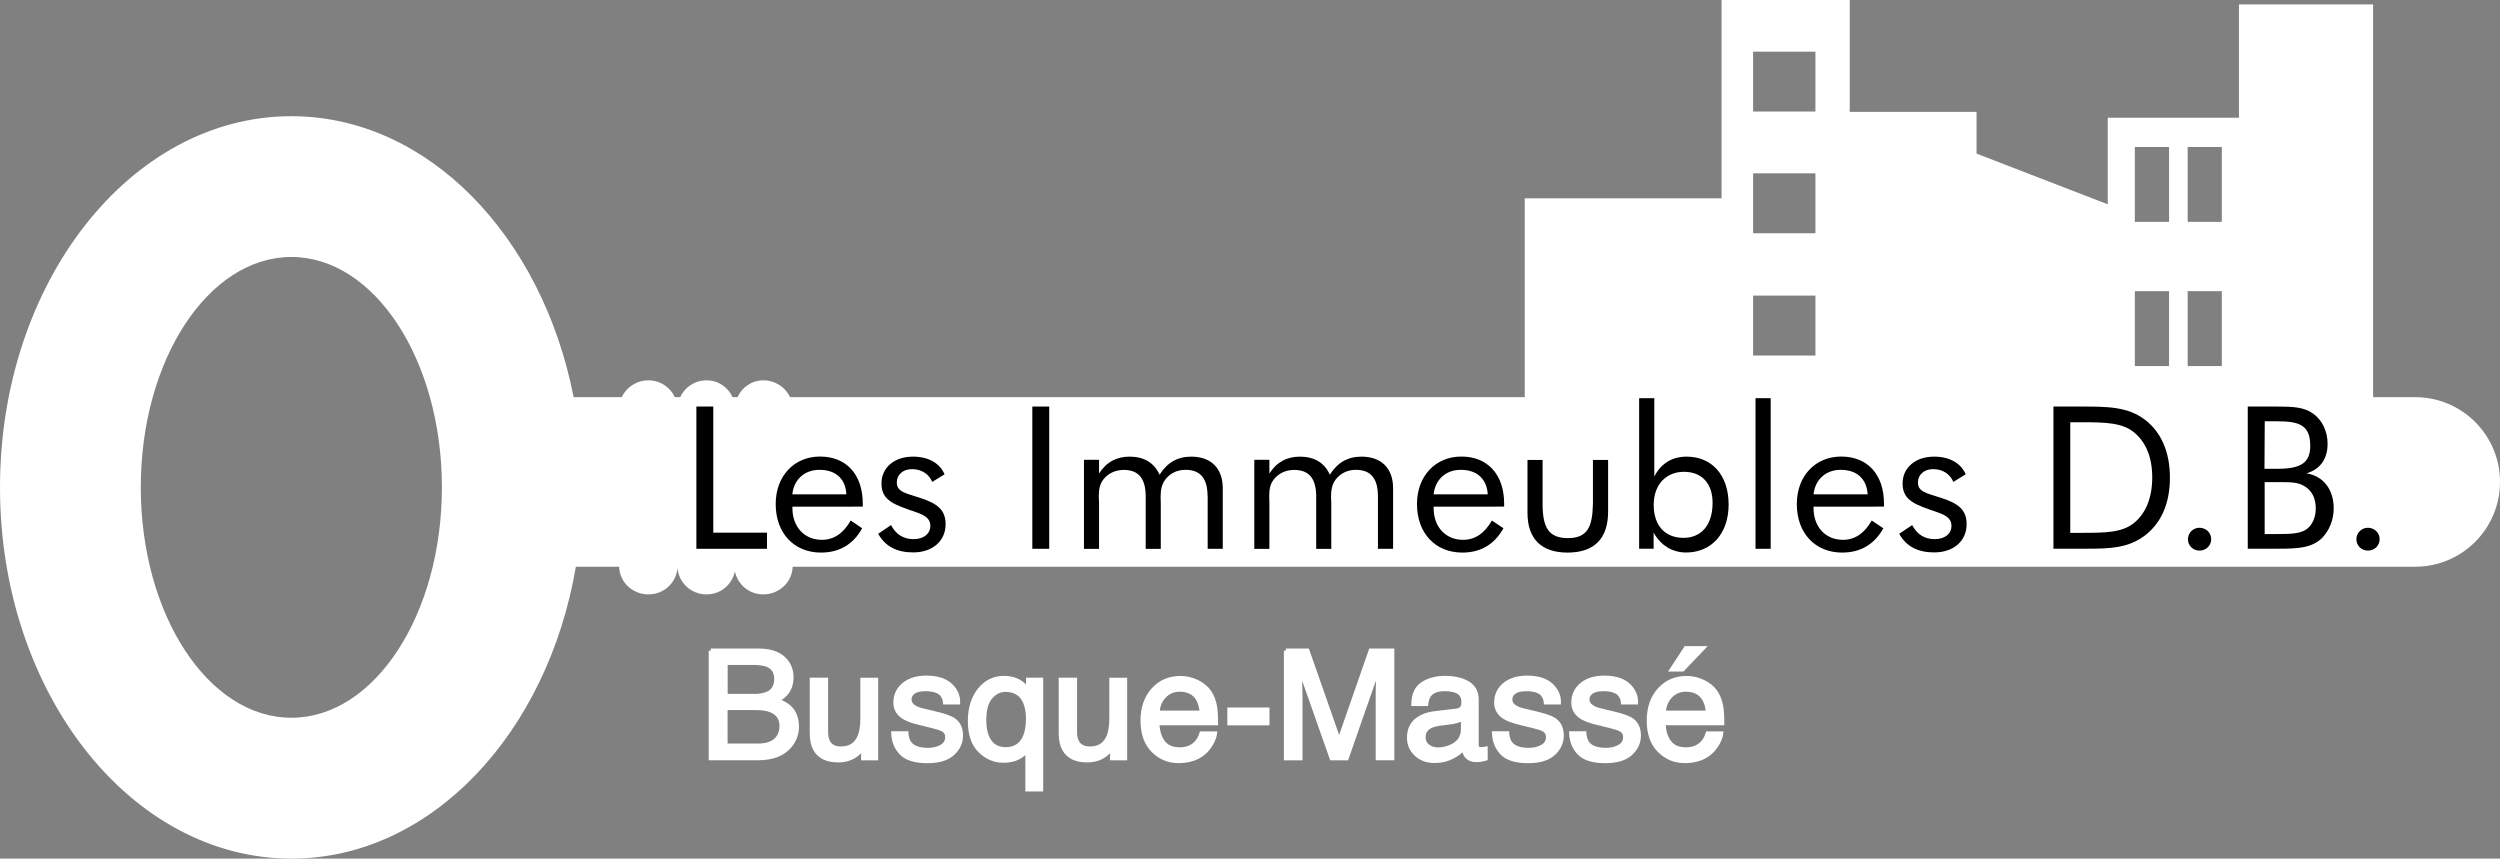 <?xml version="1.0" encoding="utf-8"?>
<!-- Generator: Adobe Illustrator 28.3.0, SVG Export Plug-In . SVG Version: 6.00 Build 0)  -->
<svg version="1.1" id="Calque_1" xmlns="http://www.w3.org/2000/svg" xmlns:xlink="http://www.w3.org/1999/xlink" x="0px" y="0px"
	 viewBox="0 0 290 99.6" style="enable-background:new 0 0 290 99.6;" xml:space="preserve">
<rect x="0" y="0" width="290" height="99.6" fill="#808080" stroke="none"/>
<style type="text/css">
	.st0{fill:#FFFFFF;stroke:#FFFFFF;stroke-width:0.5;stroke-miterlimit:10;}
	.st1{fill:#FFFFFF;}
</style>
<g>
	<path class="st0" d="M82.45,75.48h5.56c1.51,0,2.59,0.44,3.23,1.31c0.38,0.51,0.56,1.11,0.56,1.78c0,0.79-0.23,1.43-0.69,1.93
		c-0.24,0.27-0.58,0.51-1.03,0.73c0.66,0.24,1.15,0.52,1.48,0.82c0.58,0.54,0.87,1.29,0.87,2.25c0,0.8-0.26,1.53-0.78,2.18
		c-0.78,0.97-2.02,1.46-3.72,1.46h-5.47V75.48z M87.36,80.75c0.74,0,1.32-0.1,1.73-0.3c0.65-0.31,0.97-0.87,0.97-1.68
		c0-0.81-0.34-1.36-1.03-1.65c-0.39-0.16-0.97-0.24-1.73-0.24h-3.14v3.86H87.36z M87.94,86.5c1.08,0,1.85-0.3,2.3-0.9
		c0.29-0.38,0.43-0.84,0.43-1.37c0-0.9-0.42-1.52-1.26-1.85c-0.45-0.18-1.04-0.26-1.77-0.26h-3.49v4.38H87.94z"/>
	<path class="st0" d="M95.81,78.86v6.03c0,0.46,0.07,0.84,0.22,1.14c0.27,0.54,0.78,0.81,1.52,0.81c1.07,0,1.79-0.47,2.18-1.42
		c0.21-0.51,0.32-1.21,0.32-2.09v-4.46h1.57v9.08h-1.49l0.02-1.34c-0.2,0.34-0.45,0.64-0.75,0.87c-0.59,0.47-1.3,0.71-2.15,0.71
		c-1.31,0-2.2-0.43-2.68-1.3c-0.26-0.46-0.39-1.08-0.39-1.86v-6.17H95.81z"/>
	<path class="st0" d="M105.13,85.09c0.05,0.51,0.18,0.9,0.4,1.17c0.4,0.49,1.11,0.74,2.11,0.74c0.59,0,1.12-0.12,1.57-0.37
		c0.45-0.25,0.68-0.63,0.68-1.14c0-0.39-0.18-0.69-0.54-0.89c-0.23-0.12-0.69-0.27-1.37-0.43l-1.27-0.31
		c-0.81-0.19-1.41-0.41-1.8-0.64c-0.69-0.41-1.03-0.98-1.03-1.71c0-0.86,0.32-1.55,0.97-2.09c0.65-0.53,1.52-0.8,2.61-0.8
		c1.43,0,2.46,0.4,3.09,1.2c0.4,0.51,0.59,1.06,0.58,1.65h-1.49c-0.03-0.34-0.16-0.65-0.38-0.94c-0.37-0.4-1.01-0.6-1.92-0.6
		c-0.61,0-1.07,0.11-1.38,0.33c-0.31,0.22-0.47,0.51-0.47,0.87c0,0.39,0.21,0.71,0.62,0.95c0.24,0.14,0.59,0.27,1.05,0.37l1.06,0.25
		c1.15,0.27,1.92,0.52,2.32,0.77c0.61,0.39,0.92,1,0.92,1.84c0,0.81-0.32,1.51-0.96,2.09c-0.64,0.59-1.62,0.88-2.93,0.88
		c-1.41,0-2.41-0.31-3-0.92c-0.59-0.61-0.9-1.37-0.94-2.28H105.13z"/>
	<path class="st0" d="M118.43,79.22c0.29,0.2,0.57,0.5,0.84,0.9v-1.26h1.49v12.7h-1.57V86.9c-0.26,0.41-0.62,0.73-1.09,0.97
		c-0.46,0.24-1.04,0.36-1.73,0.36c-1,0-1.89-0.38-2.67-1.14c-0.79-0.76-1.18-1.91-1.18-3.46c0-1.45,0.37-2.65,1.1-3.58
		c0.74-0.93,1.69-1.4,2.86-1.4C117.25,78.66,117.9,78.85,118.43,79.22z M114.5,85.5c0.4,0.94,1.12,1.42,2.16,1.42
		c1.09,0,1.85-0.5,2.26-1.49c0.23-0.55,0.34-1.25,0.34-2.1c0-0.79-0.13-1.44-0.38-1.97c-0.42-0.9-1.17-1.35-2.24-1.35
		c-0.68,0-1.26,0.29-1.75,0.86s-0.73,1.46-0.73,2.66C114.16,84.31,114.27,84.97,114.5,85.5z"/>
	<path class="st0" d="M124.69,78.86v6.03c0,0.46,0.07,0.84,0.22,1.14c0.27,0.54,0.78,0.81,1.52,0.81c1.07,0,1.79-0.47,2.18-1.42
		c0.21-0.51,0.32-1.21,0.32-2.09v-4.46h1.57v9.08h-1.49l0.02-1.34c-0.2,0.34-0.45,0.64-0.75,0.87c-0.59,0.47-1.3,0.71-2.15,0.71
		c-1.31,0-2.2-0.43-2.68-1.3c-0.26-0.46-0.39-1.08-0.39-1.86v-6.17H124.69z"/>
	<path class="st0" d="M138.86,79.11c0.62,0.3,1.09,0.69,1.42,1.17c0.31,0.46,0.52,0.99,0.63,1.6c0.09,0.42,0.14,1.09,0.14,2h-6.81
		c0.03,0.92,0.25,1.67,0.67,2.22c0.42,0.56,1.06,0.84,1.94,0.84c0.82,0,1.47-0.26,1.95-0.79c0.27-0.31,0.46-0.66,0.58-1.06h1.55
		c-0.04,0.33-0.18,0.71-0.41,1.12c-0.23,0.41-0.49,0.74-0.77,1c-0.47,0.45-1.06,0.76-1.76,0.92c-0.38,0.09-0.8,0.14-1.28,0.14
		c-1.16,0-2.14-0.41-2.95-1.23c-0.81-0.82-1.21-1.97-1.21-3.46c0-1.46,0.41-2.64,1.22-3.55c0.81-0.91,1.87-1.37,3.18-1.37
		C137.6,78.66,138.24,78.81,138.86,79.11z M139.42,82.68c-0.06-0.66-0.21-1.19-0.44-1.59c-0.43-0.73-1.14-1.1-2.14-1.1
		c-0.72,0-1.32,0.25-1.8,0.76c-0.49,0.51-0.74,1.15-0.77,1.93H139.42z"/>
	<path class="st0" d="M142.62,82.32h4.39v1.57h-4.39V82.32z"/>
	<path class="st0" d="M149.16,75.48h2.49l3.69,10.53l3.67-10.53h2.48v12.46h-1.66v-7.35c0-0.25,0.01-0.68,0.02-1.26
		c0.01-0.59,0.02-1.22,0.02-1.89l-3.67,10.51h-1.72l-3.7-10.51v0.38c0,0.31,0.01,0.77,0.03,1.4c0.02,0.62,0.03,1.08,0.03,1.38v7.35
		h-1.66V75.48z"/>
	<path class="st0" d="M168.94,82.45c0.36-0.04,0.6-0.19,0.73-0.44c0.07-0.14,0.1-0.33,0.1-0.59c0-0.52-0.19-0.9-0.57-1.14
		c-0.38-0.24-0.93-0.35-1.64-0.35c-0.82,0-1.4,0.22-1.75,0.65c-0.19,0.24-0.32,0.59-0.38,1.07h-1.47c0.03-1.12,0.4-1.9,1.12-2.34
		c0.72-0.44,1.55-0.66,2.5-0.66c1.1,0,1.99,0.2,2.68,0.61c0.68,0.41,1.02,1.04,1.02,1.9v5.23c0,0.16,0.03,0.29,0.1,0.38
		c0.07,0.1,0.21,0.14,0.42,0.14c0.07,0,0.15,0,0.24-0.01c0.09-0.01,0.18-0.02,0.28-0.04v1.13c-0.24,0.07-0.43,0.11-0.56,0.13
		c-0.13,0.02-0.3,0.03-0.52,0.03c-0.54,0-0.94-0.19-1.18-0.56c-0.13-0.2-0.22-0.48-0.27-0.84c-0.32,0.41-0.78,0.76-1.38,1.06
		c-0.6,0.3-1.26,0.45-1.99,0.45c-0.87,0-1.58-0.26-2.13-0.77c-0.55-0.51-0.83-1.15-0.83-1.92c0-0.84,0.27-1.49,0.81-1.96
		c0.54-0.46,1.25-0.75,2.13-0.86L168.94,82.45z M165.62,86.57c0.33,0.25,0.73,0.38,1.18,0.38c0.55,0,1.09-0.12,1.61-0.37
		c0.87-0.41,1.31-1.09,1.31-2.02v-1.23c-0.19,0.12-0.44,0.22-0.74,0.3c-0.3,0.08-0.6,0.14-0.89,0.17l-0.95,0.12
		c-0.57,0.07-1,0.19-1.29,0.35c-0.49,0.27-0.73,0.69-0.73,1.27C165.13,85.97,165.29,86.32,165.62,86.57z"/>
	<path class="st0" d="M174.82,85.09c0.05,0.51,0.18,0.9,0.4,1.17c0.4,0.49,1.11,0.74,2.11,0.74c0.59,0,1.12-0.12,1.57-0.37
		c0.45-0.25,0.68-0.63,0.68-1.14c0-0.39-0.18-0.69-0.54-0.89c-0.23-0.12-0.69-0.27-1.37-0.43l-1.27-0.31
		c-0.81-0.19-1.41-0.41-1.8-0.64c-0.69-0.41-1.03-0.98-1.03-1.71c0-0.86,0.32-1.55,0.97-2.09c0.65-0.53,1.52-0.8,2.61-0.8
		c1.43,0,2.46,0.4,3.09,1.2c0.4,0.51,0.59,1.06,0.58,1.65h-1.49c-0.03-0.34-0.16-0.65-0.38-0.94c-0.37-0.4-1.01-0.6-1.92-0.6
		c-0.61,0-1.07,0.11-1.38,0.33c-0.31,0.22-0.47,0.51-0.47,0.87c0,0.39,0.21,0.71,0.62,0.95c0.24,0.14,0.59,0.27,1.05,0.37l1.06,0.25
		c1.15,0.27,1.92,0.52,2.32,0.77c0.61,0.39,0.92,1,0.92,1.84c0,0.81-0.32,1.51-0.96,2.09c-0.64,0.59-1.62,0.88-2.93,0.88
		c-1.41,0-2.41-0.31-3-0.92c-0.59-0.61-0.9-1.37-0.94-2.28H174.82z"/>
	<path class="st0" d="M183.77,85.09c0.05,0.51,0.18,0.9,0.4,1.17c0.4,0.49,1.11,0.74,2.11,0.74c0.59,0,1.12-0.12,1.57-0.37
		c0.45-0.25,0.68-0.63,0.68-1.14c0-0.39-0.18-0.69-0.54-0.89c-0.23-0.12-0.69-0.27-1.37-0.43l-1.27-0.31
		c-0.81-0.19-1.41-0.41-1.8-0.64c-0.69-0.41-1.03-0.98-1.03-1.71c0-0.86,0.32-1.55,0.97-2.09c0.65-0.53,1.52-0.8,2.61-0.8
		c1.43,0,2.46,0.4,3.09,1.2c0.4,0.51,0.59,1.06,0.58,1.65h-1.49c-0.03-0.34-0.16-0.65-0.38-0.94c-0.37-0.4-1.01-0.6-1.92-0.6
		c-0.61,0-1.07,0.11-1.38,0.33c-0.31,0.22-0.47,0.51-0.47,0.87c0,0.39,0.21,0.71,0.62,0.95c0.24,0.14,0.59,0.27,1.05,0.37l1.06,0.25
		c1.15,0.27,1.92,0.52,2.32,0.77c0.61,0.39,0.92,1,0.92,1.84c0,0.81-0.32,1.51-0.96,2.09c-0.64,0.59-1.62,0.88-2.93,0.88
		c-1.41,0-2.41-0.31-3-0.92c-0.59-0.61-0.9-1.37-0.94-2.28H183.77z"/>
	<path class="st0" d="M197.58,79.11c0.62,0.3,1.09,0.69,1.42,1.17c0.31,0.46,0.52,0.99,0.63,1.6c0.09,0.42,0.14,1.09,0.14,2h-6.81
		c0.03,0.92,0.25,1.67,0.67,2.22c0.42,0.56,1.06,0.84,1.94,0.84c0.82,0,1.47-0.26,1.95-0.79c0.27-0.31,0.46-0.66,0.58-1.06h1.55
		c-0.04,0.33-0.18,0.71-0.41,1.12c-0.23,0.41-0.49,0.74-0.77,1c-0.47,0.45-1.06,0.76-1.76,0.92c-0.38,0.09-0.8,0.14-1.28,0.14
		c-1.16,0-2.14-0.41-2.95-1.23c-0.81-0.82-1.21-1.97-1.21-3.46c0-1.46,0.41-2.64,1.22-3.55c0.81-0.91,1.87-1.37,3.18-1.37
		C196.32,78.66,196.96,78.81,197.58,79.11z M198.14,82.68c-0.06-0.66-0.21-1.19-0.44-1.59c-0.43-0.73-1.14-1.1-2.14-1.1
		c-0.72,0-1.32,0.25-1.8,0.76c-0.49,0.51-0.74,1.15-0.77,1.93H198.14z M197.51,75.2l-2.34,2.45h-1.21l1.6-2.45H197.51z"/>
</g>
<g>
	<path class="st1" d="M280.16,46.07h-4.88V0.51h-15.56v13.15H244.5V23.7l-15.22-5.88v-4.84h-14.71V0H199.7v23.01h-22.83v23.06H91.65
		c-0.54-1.14-1.71-1.95-3.1-1.95c-1.37,0-2.47,0.81-3,1.95h-0.57c-0.53-1.14-1.64-1.95-3.01-1.95c-1.38,0-2.54,0.8-3.07,1.95h-0.62
		c-0.53-1.14-1.68-1.95-3.06-1.95c-1.39,0-2.56,0.8-3.1,1.95h-5.58C62.88,27.36,49.62,13.48,33.8,13.48C15.13,13.48,0,32.76,0,56.54
		C0,80.32,15.13,99.6,33.8,99.6c16.18,0,29.7-14.5,33-33.86h5.02c0.05,1.78,1.54,3.21,3.4,3.21c1.81,0,3.25-1.37,3.37-3.09
		c0.12,1.72,1.57,3.09,3.37,3.09c1.66,0,2.97-1.16,3.29-2.67c0.32,1.51,1.63,2.67,3.29,2.67c1.86,0,3.35-1.43,3.41-3.21h188.21
		c5.43,0,9.84-4.4,9.84-9.84C290,50.47,285.59,46.07,280.16,46.07z M33.8,83.26c-9.65,0-17.47-11.97-17.47-26.73
		c0-14.76,7.82-26.72,17.47-26.72c9.64,0,17.46,11.96,17.46,26.72C51.26,71.3,43.44,83.26,33.8,83.26z M210.59,41.24h-7.23v-6.95
		h7.23V41.24z M210.59,27.06h-7.23v-6.95h7.23V27.06z M210.59,12.94h-7.23V5.99h7.23V12.94z M251.61,42.46h-3.97v-8.69h3.97V42.46z
		 M251.61,25.74h-3.97v-8.69h3.97V25.74z M257.73,42.46h-3.96v-8.69h3.96V42.46z M257.73,25.74h-3.96v-8.69h3.96V25.74z"/>
	<g>
		<g>
			<path d="M80.78,47.16h1.96v14.63h6.23v1.87h-8.19V47.16z"/>
			<path d="M91.92,58.77v0.16c0,2.24,1.43,3.69,3.42,3.69c1.38,0,2.49-0.74,3.34-2.24l1.33,0.9c-1.03,1.87-2.65,2.82-4.77,2.82
				c-3.14,0-5.26-2.26-5.26-5.63c0-3.25,2.14-5.51,5.14-5.51c3.03,0,4.96,2.05,4.96,5.46v0.35H91.92z M95.05,54.5
				c-1.69,0-2.96,1.09-3.14,2.84h6.27C98.08,55.52,96.93,54.5,95.05,54.5z"/>
			<path d="M103.36,60.91c0.57,1.1,1.45,1.63,2.63,1.63c1.17,0,1.93-0.64,1.93-1.54c0-0.78-0.53-1.2-1.61-1.57
				c-2.54-0.88-4.06-1.32-4.06-3.35c0-1.8,1.45-3.11,3.65-3.11c1.78,0,3.11,0.74,3.67,2.05l-1.43,0.88
				c-0.41-0.95-1.27-1.48-2.36-1.48c-1.04,0-1.75,0.65-1.75,1.54c0,1.08,0.95,1.23,2.66,1.78c2,0.64,3,1.38,3,3.07
				c0,1.91-1.48,3.27-3.76,3.27c-1.91,0-3.25-0.71-4.06-2.16L103.36,60.91z"/>
			<path d="M119.75,47.16h1.96v16.5h-1.96V47.16z"/>
			<path d="M140.08,57.59c0-2.07-0.81-3.09-2.56-3.09c-0.95,0-1.78,0.39-2.33,1.11c-0.44,0.58-0.56,1.22-0.56,2.08
				c0,0.21,0.02,0.42,0.02,0.65v5.33h-1.75v-6.07c0-2.07-0.8-3.09-2.55-3.09c-0.95,0-1.8,0.39-2.36,1.11
				c-0.43,0.55-0.53,1.2-0.53,1.98c0,0.23,0.03,0.49,0.03,0.74v5.33h-1.75V53.34h1.75v1.59c0.83-1.31,2.01-1.96,3.56-1.96
				c1.65,0,2.85,0.72,3.46,2.1c0.9-1.43,2.1-2.1,3.67-2.1c2.28,0,3.66,1.33,3.66,3.67v7.02h-1.75V57.59z"/>
			<path d="M159.84,57.59c0-2.07-0.81-3.09-2.56-3.09c-0.94,0-1.77,0.39-2.33,1.11c-0.44,0.58-0.55,1.22-0.55,2.08
				c0,0.21,0.03,0.42,0.03,0.65v5.33h-1.75v-6.07c0-2.07-0.81-3.09-2.56-3.09c-0.95,0-1.81,0.39-2.36,1.11
				c-0.44,0.55-0.53,1.2-0.53,1.98c0,0.23,0.02,0.49,0.02,0.74v5.33h-1.75V53.34h1.75v1.59c0.83-1.31,2.01-1.96,3.55-1.96
				c1.66,0,2.86,0.72,3.46,2.1c0.9-1.43,2.1-2.1,3.67-2.1c2.28,0,3.67,1.33,3.67,3.67v7.02h-1.76V57.59z"/>
			<path d="M166.3,58.77v0.16c0,2.24,1.43,3.69,3.41,3.69c1.39,0,2.49-0.74,3.35-2.24l1.34,0.9c-1.04,1.87-2.65,2.82-4.77,2.82
				c-3.14,0-5.26-2.26-5.26-5.63c0-3.25,2.14-5.51,5.15-5.51c3.01,0,4.96,2.05,4.96,5.46v0.35H166.3z M169.44,54.5
				c-1.69,0-2.95,1.09-3.14,2.84h6.28C172.46,55.52,171.31,54.5,169.44,54.5z"/>
			<path d="M178.94,58.42c0,2.73,0.67,4,2.93,4s2.86-1.27,2.91-4v-5.07h1.76v6.02c0,3.12-1.62,4.73-4.71,4.73
				c-3,0-4.64-1.57-4.64-4.59v-6.16h1.75V58.42z"/>
			<path d="M191.9,46.19v9.09c0.78-1.52,2.05-2.31,3.75-2.31c2.89,0,4.87,2.1,4.87,5.56c0,3.37-1.99,5.56-4.94,5.56
				c-1.59,0-2.95-0.83-3.76-2.31v1.87h-1.68V46.19H191.9z M195.29,62.39c2.05,0,3.37-1.47,3.37-4.06c0-2.28-1.27-3.6-3.32-3.6
				c-2.08,0-3.51,1.5-3.51,3.83C191.83,61,193.17,62.39,195.29,62.39z"/>
			<path d="M203.64,46.19h1.76v17.47h-1.76V46.19z"/>
			<path d="M210.37,58.77v0.16c0,2.24,1.43,3.69,3.41,3.69c1.38,0,2.49-0.74,3.34-2.24l1.35,0.9c-1.04,1.87-2.66,2.82-4.78,2.82
				c-3.14,0-5.26-2.26-5.26-5.63c0-3.25,2.14-5.51,5.15-5.51c3.02,0,4.96,2.05,4.96,5.46v0.35H210.37z M213.51,54.5
				c-1.68,0-2.95,1.09-3.14,2.84h6.28C216.53,55.52,215.38,54.5,213.51,54.5z"/>
			<path d="M221.81,60.91c0.58,1.1,1.45,1.63,2.63,1.63s1.93-0.64,1.93-1.54c0-0.78-0.53-1.2-1.61-1.57
				c-2.54-0.88-4.06-1.32-4.06-3.35c0-1.8,1.46-3.11,3.65-3.11c1.78,0,3.12,0.74,3.67,2.05l-1.43,0.88
				c-0.41-0.95-1.27-1.48-2.35-1.48c-1.04,0-1.76,0.65-1.76,1.54c0,1.08,0.94,1.23,2.65,1.78c2.01,0.64,3,1.38,3,3.07
				c0,1.91-1.48,3.27-3.76,3.27c-1.92,0-3.26-0.71-4.06-2.16L221.81,60.91z"/>
			<path d="M238.19,47.16h3.16c3.09,0,5.47,0,7.48,1.54c1.89,1.46,2.88,3.76,2.88,6.71c0,2.96-0.99,5.24-2.88,6.69
				c-1.92,1.48-4.09,1.55-6.76,1.55h-3.87V47.16z M241.42,61.81c2.82,0,4.78-0.02,6.16-1.18c1.34-1.1,2.08-2.91,2.08-5.24
				c0-2.33-0.72-4.08-2.08-5.21c-1.36-1.15-3.32-1.2-6.16-1.2h-1.27v12.83H241.42z"/>
			<path d="M255.14,61.22c0.76,0,1.36,0.59,1.36,1.33c0,0.74-0.61,1.32-1.36,1.32c-0.76,0-1.34-0.58-1.34-1.32
				C253.81,61.81,254.4,61.22,255.14,61.22z"/>
			<path d="M260.75,47.16h3.44c1.8,0,3.11,0.07,4.15,0.83c1.04,0.76,1.66,2.03,1.66,3.51c0,1.75-0.88,2.95-2.45,3.41
				c1.94,0.3,3.16,1.85,3.16,4.06c0,1.36-0.53,2.6-1.36,3.44c-1.2,1.17-2.81,1.24-5.17,1.24h-3.44V47.16z M262.68,54.38h1.5
				c2.65,0,3.81-0.65,3.81-2.65c0-2.38-1.2-2.86-3.81-2.86h-1.47L262.68,54.38z M262.71,61.95h1.47c1.57,0,2.65-0.05,3.37-0.55
				c0.67-0.48,1.08-1.38,1.08-2.42c0-1.2-0.46-2.1-1.36-2.61c-0.69-0.41-1.5-0.44-2.51-0.44h-2.06V61.95z"/>
			<path d="M274.68,61.22c0.76,0,1.36,0.59,1.36,1.33c0,0.74-0.6,1.32-1.36,1.32c-0.76,0-1.34-0.58-1.34-1.32
				C273.34,61.81,273.94,61.22,274.68,61.22z"/>
		</g>
	</g>
</g>
</svg>
